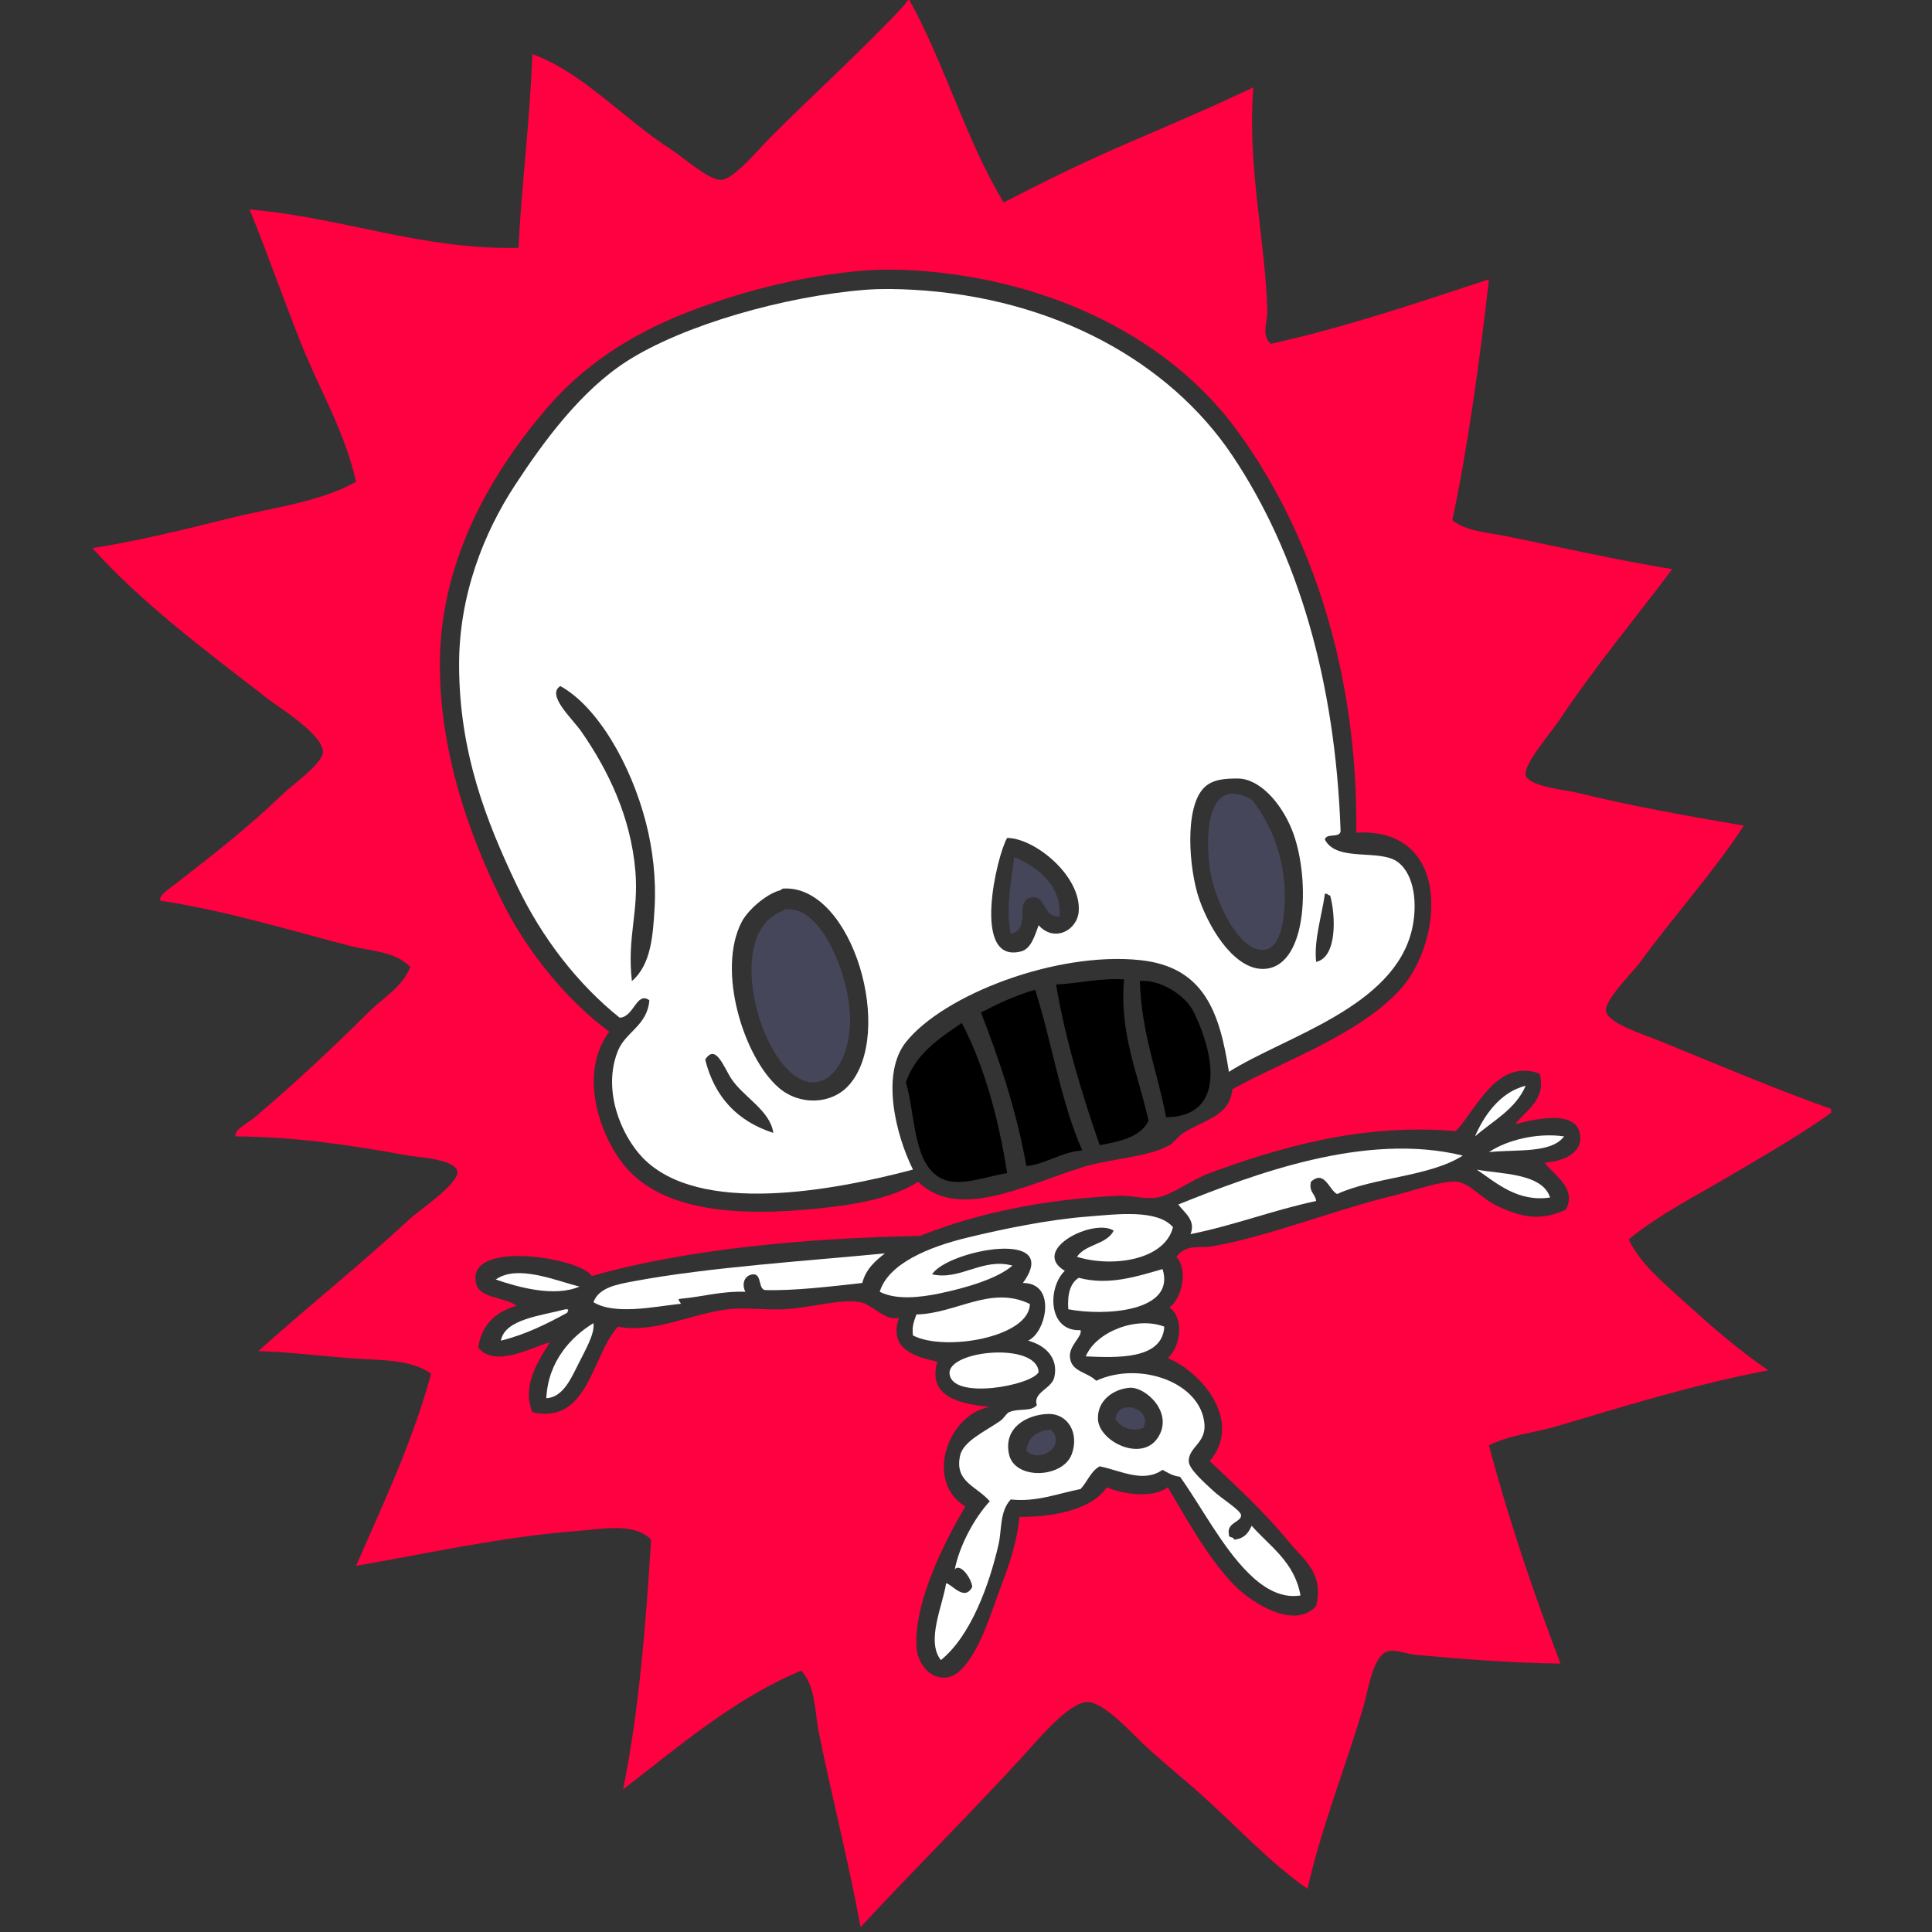 <svg xmlns="http://www.w3.org/2000/svg" xmlns:xlink="http://www.w3.org/1999/xlink" width="133" zoomAndPan="magnify" viewBox="0 0 99.75 99.75" height="133" preserveAspectRatio="xMidYMid meet" version="1.0"><rect x="0" y="0" width="99.75" height="99.75" fill="#333333" stroke="none"/><defs><clipPath id="b00bb4bfb1"><path d="M 4.773 0 L 94.543 0 L 94.543 99.5 L 4.773 99.5 Z M 4.773 0 " clip-rule="nonzero"/></clipPath></defs><g clip-path="url(#b00bb4bfb1)"><path fill="#ff0040" d="M 75.164 58.402 C 70.234 57.973 65.895 59.305 62.457 60.566 C 61.52 60.91 60.52 61.695 59.754 61.828 C 59.125 61.934 58.383 61.711 57.77 61.738 C 54.039 61.906 50.531 62.598 47.496 63.812 C 41.625 63.922 35.434 64.488 30.551 65.883 C 30.023 64.938 23.902 63.941 24.602 66.336 C 24.809 67.031 26.031 66.961 26.676 67.414 C 25.605 67.727 24.871 68.375 24.691 69.578 C 25.586 70.684 27.652 69.465 28.387 69.309 C 27.852 70.188 26.91 71.508 27.488 72.914 C 30.383 73.574 30.547 69.977 31.902 68.496 C 33.789 68.855 35.648 67.836 37.582 67.598 C 38.418 67.492 39.488 67.641 40.465 67.598 C 41.871 67.531 43.387 67.035 44.43 67.234 C 45.055 67.355 45.672 68.207 46.414 68.047 C 45.855 69.66 47.273 70.066 48.395 70.301 C 47.859 72.172 49.633 72.48 51.102 72.645 C 48.953 72.984 47.703 76.48 49.84 77.781 C 48.902 79.371 47.207 82.559 47.316 84.992 C 47.355 85.891 48.012 86.699 48.848 86.613 C 50.027 86.488 50.879 84.148 51.281 83.008 C 51.836 81.426 52.465 80.062 52.633 78.32 C 54.301 78.328 56.363 77.973 57.141 76.789 C 57.957 77.148 59.539 77.375 60.293 76.789 C 61.113 78.156 62.348 80.441 63.719 81.836 C 64.664 82.801 66.848 84.152 67.953 82.918 C 68.375 81.227 67.281 80.5 66.602 79.672 C 65.297 78.078 63.875 76.77 62.457 75.438 C 64.191 73.398 62.055 70.844 60.293 70.121 C 60.945 69.543 61.164 68.082 60.383 67.504 C 61.016 67.027 61.359 65.598 60.742 64.891 C 61.238 64.215 61.938 64.453 62.547 64.352 C 65.469 63.855 68.906 62.465 71.918 61.738 C 72.883 61.504 74.516 60.918 75.254 61.016 C 75.883 61.102 76.566 61.93 77.328 62.277 C 78.543 62.836 79.508 63.07 80.844 62.457 C 81.477 61.293 80.039 60.539 79.762 60.023 C 80.875 59.949 81.773 59.434 81.562 58.492 C 81.305 57.32 79.297 57.762 78.23 58.043 C 78.777 57.332 79.859 56.766 79.492 55.43 C 77.285 54.641 76.273 57.211 75.164 58.402 Z M 63.898 22.262 C 60.438 17.508 54.34 14.441 47.316 13.969 C 46.477 13.914 45.508 13.895 44.609 13.969 C 41.312 14.238 38.004 15.117 35.238 16.223 C 32.453 17.336 30.086 18.926 28.297 21 C 25.605 24.121 22.758 28.652 22.711 34.16 C 22.672 38.684 24.176 43.055 25.953 46.598 C 27.32 49.312 29.352 51.703 31.453 53.266 C 29.828 55.48 30.996 58.68 32.262 60.207 C 34.434 62.82 38.988 62.82 43.258 62.277 C 44.793 62.082 46.387 61.684 47.406 61.016 C 49.449 63.016 52.832 61.238 55.785 60.297 C 57.371 59.789 59.223 59.777 60.383 59.125 C 60.605 59 60.812 58.676 61.105 58.492 C 62.246 57.781 63.488 57.621 63.629 56.238 C 66.133 54.828 70.117 53.469 72.281 51.102 C 74.531 48.637 74.984 42.707 70.027 42.992 C 70.113 34.688 67.711 27.504 63.898 22.262 Z M 51.82 10.453 C 53.887 9.383 56 8.348 58.219 7.391 C 60.383 6.457 62.594 5.523 64.711 4.508 C 64.383 8.543 65.352 12.574 65.43 16.043 C 65.445 16.645 65.105 17.293 65.609 17.754 C 69.59 16.867 73.211 15.621 76.875 14.422 C 76.395 18.656 75.766 23.223 74.984 26.859 C 75.715 27.434 76.777 27.488 77.688 27.668 C 80.391 28.211 83.406 28.91 86.34 29.383 C 84.449 31.906 82.379 34.375 80.48 37.223 C 80.148 37.723 78.637 39.484 78.77 40.016 C 78.918 40.617 80.898 40.797 81.383 40.918 C 84.164 41.605 87.199 42.145 90.035 42.629 C 88.422 45.102 86.488 47.195 84.629 49.75 C 84.363 50.113 82.855 51.617 82.914 52.184 C 82.98 52.832 84.891 53.418 85.617 53.715 C 88.66 54.957 91.656 56.234 94.723 57.32 C 93.066 58.539 91.203 59.586 89.406 60.656 C 87.578 61.742 85.684 62.684 84.086 63.992 C 84.68 65.223 85.785 66.141 86.789 67.055 C 88.23 68.363 89.641 69.617 91.297 70.75 C 87.492 71.473 83.918 72.59 80.391 73.633 C 79.203 73.988 77.977 74.07 76.875 74.625 C 77.922 78.566 79.195 82.281 80.57 85.891 C 77.996 85.867 75.211 85.629 73.09 85.441 C 72.645 85.402 72.066 85.145 71.648 85.262 C 70.871 85.48 70.637 87.312 70.387 88.145 C 69.465 91.25 68.227 94.34 67.504 97.52 C 65.449 96.074 63.906 94.332 61.914 92.562 C 61.074 91.812 60.164 91.09 59.121 90.129 C 58.508 89.562 57.012 87.875 56.148 87.875 C 55.18 87.875 53.504 89.922 52.902 90.578 C 50.137 93.602 46.996 96.727 44.43 99.5 C 43.84 96.219 42.945 92.777 42.27 89.406 C 42.055 88.336 42.117 87.074 41.367 86.254 C 37.809 87.742 34.867 90.328 32.172 92.383 C 32.98 88.41 33.336 83.992 33.617 79.492 C 32.727 78.594 31.121 78.945 29.832 79.043 C 25.855 79.344 21.957 80.234 18.383 80.844 C 19.777 77.641 21.27 74.539 22.258 70.93 C 21.211 70.152 19.582 70.242 18.023 70.121 C 16.469 70 14.82 69.797 13.336 69.758 C 15.859 67.492 18.516 65.383 21.18 62.91 C 21.562 62.551 23.727 61.094 23.613 60.477 C 23.492 59.84 21.531 59.746 21.086 59.664 C 18.227 59.145 15.363 58.695 12.164 58.672 C 12.062 58.328 12.754 58.023 13.156 57.684 C 15.105 56.031 17.152 54.137 19.016 52.273 C 19.762 51.527 20.801 50.941 21.18 49.93 C 20.434 49.121 19.148 49.113 18.113 48.848 C 15.074 48.07 11.719 47.02 8.289 46.508 C 8.137 46.262 8.754 45.875 9.102 45.605 C 11.016 44.109 12.797 42.742 14.688 40.918 C 15.113 40.508 16.652 39.418 16.672 38.844 C 16.703 37.93 14.457 36.574 13.789 36.051 C 10.613 33.582 7.375 31.195 4.773 28.301 C 7.148 27.926 9.504 27.344 11.805 26.77 C 14.07 26.203 16.477 25.938 18.383 24.875 C 17.816 22.32 16.516 20.152 15.59 17.844 C 14.664 15.535 13.852 13.191 12.887 10.816 C 17.703 11.227 21.734 12.902 26.766 12.797 C 26.926 9.641 27.355 6.25 27.488 2.793 C 30.125 3.758 32.121 6.09 34.695 7.75 C 35.25 8.105 36.566 9.289 37.219 9.285 C 37.883 9.277 39.137 7.727 39.746 7.121 C 42.023 4.844 44.805 2.316 46.684 0.27 C 46.754 0.195 46.805 0.012 46.953 0 C 48.773 3.289 49.891 7.277 51.82 10.453 " fill-opacity="1" fill-rule="evenodd"/></g><path fill="#ffffff" d="M 37.762 55.699 C 37.367 55.102 36.953 53.852 36.41 54.707 C 36.895 56.656 38.086 57.898 39.926 58.492 C 39.773 57.34 38.371 56.629 37.762 55.699 Z M 67.953 49.66 C 69.043 49.434 68.965 47.266 68.676 46.234 C 68.559 46.23 68.551 46.121 68.406 46.145 C 68.25 47.258 67.828 48.566 67.953 49.66 Z M 38.301 47.586 C 36.984 50.094 38.406 54.59 40.195 56.148 C 41.281 57.098 42.918 57.02 43.801 56.059 C 46.238 53.414 44.035 45.703 40.465 45.875 C 40.363 45.879 40.328 45.953 40.285 45.965 C 39.555 46.152 38.617 46.988 38.301 47.586 Z M 55.695 47.047 C 55.824 45.23 53.434 43.273 52 43.262 C 51.473 44.141 50.121 49.801 52.723 49.121 C 53.219 48.988 53.41 48.367 53.625 47.77 C 54.43 48.676 55.629 48.035 55.695 47.047 Z M 62.188 40.648 C 61.121 41.668 61.391 44.914 61.914 46.418 C 62.527 48.164 63.867 50.156 65.34 50.02 C 67.582 49.816 67.637 45.117 66.691 42.812 C 66.133 41.445 65.031 40.195 63.898 40.195 C 63.273 40.195 62.625 40.227 62.188 40.648 Z M 33.797 46.867 C 33.883 45.434 33.711 43.855 33.344 42.449 C 32.574 39.473 30.855 36.484 28.93 35.422 C 28.191 35.883 29.547 37.098 30.012 37.766 C 31.391 39.754 32.566 42.152 32.805 44.973 C 32.984 47.133 32.367 48.375 32.625 50.652 C 33.633 49.797 33.715 48.234 33.797 46.867 Z M 69.215 42.902 C 69.191 43.297 68.461 42.988 68.406 43.352 C 69.031 44.539 71.258 43.797 72.191 44.523 C 73.059 45.203 73.18 46.738 72.91 47.949 C 72.004 52.012 66.328 53.516 63.449 55.34 C 62.973 52.273 62.176 49.914 58.852 49.57 C 54.52 49.121 48.719 51.363 46.773 53.805 C 45.492 55.414 46.207 58.508 47.137 60.387 C 43.055 61.465 36.07 62.797 33.164 59.754 C 32.074 58.609 31.086 56.289 31.902 54.258 C 32.297 53.273 33.422 52.953 33.527 51.645 C 32.863 51.16 32.73 52.527 31.992 52.543 C 29.848 50.824 27.984 48.445 26.676 45.695 C 25.117 42.422 23.711 38.871 23.703 34.34 C 23.695 30.734 24.977 27.512 26.586 25.055 C 28.074 22.777 30.004 20.164 32.355 18.656 C 35.273 16.781 40.52 15.289 44.703 14.961 C 45.523 14.898 46.355 14.918 47.137 14.961 C 54.418 15.363 60.387 18.684 63.629 23.523 C 67 28.559 68.945 35.145 69.215 42.902 " fill-opacity="1" fill-rule="evenodd"/><path fill="#46465b" d="M 64.621 41.277 C 65.504 42.371 66.273 43.992 66.332 46.055 C 66.363 47.219 66.184 48.879 65.34 49.031 C 63.961 49.277 62.648 46.34 62.457 44.793 C 62.215 42.852 62.402 40.055 64.621 41.277 " fill-opacity="1" fill-rule="evenodd"/><path fill="#46465b" d="M 52.363 44.254 C 53.602 44.758 54.824 45.754 54.707 47.316 C 53.848 47.363 53.992 46.301 53.355 46.324 C 52.277 46.371 53.312 47.953 52.184 48.219 C 51.914 46.91 52.223 45.445 52.363 44.254 " fill-opacity="1" fill-rule="evenodd"/><path fill="#46465b" d="M 40.555 46.957 C 42.422 46.703 43.887 50.453 43.891 52.637 C 43.891 54.312 43.164 55.863 41.996 55.879 C 39.461 55.918 37.164 48.266 40.375 47.047 C 40.43 47.027 40.449 46.973 40.555 46.957 " fill-opacity="1" fill-rule="evenodd"/><path fill="#000000" d="M 58.039 50.562 C 57.773 53.34 58.797 55.559 59.301 57.863 C 58.887 58.707 57.848 58.93 56.777 59.125 C 55.883 56.562 54.969 53.543 54.527 50.832 C 55.73 50.773 56.711 50.496 58.039 50.562 " fill-opacity="1" fill-rule="evenodd"/><path fill="#000000" d="M 58.852 50.652 C 59.832 50.547 61.199 51.344 61.645 52.273 C 62.828 54.742 63.145 57.652 60.203 57.684 C 59.766 55.324 58.93 53.367 58.852 50.652 " fill-opacity="1" fill-rule="evenodd"/><path fill="#000000" d="M 53.445 51.102 C 54.312 53.809 54.773 56.926 55.879 59.395 C 54.746 59.492 54.09 60.07 52.992 60.207 C 52.473 57.301 51.605 54.742 50.648 52.273 C 51.523 51.824 52.414 51.395 53.445 51.102 " fill-opacity="1" fill-rule="evenodd"/><path fill="#000000" d="M 52 60.566 C 50.656 60.793 49.266 61.422 48.305 60.656 C 47.145 59.727 47.246 57.52 46.773 55.879 C 47.281 54.402 48.477 53.617 49.66 52.816 C 50.809 55.027 51.539 57.664 52 60.566 " fill-opacity="1" fill-rule="evenodd"/><path fill="#ffffff" d="M 78.77 56.059 C 78.246 57.281 77.086 57.859 76.156 58.672 C 76.566 57.703 77.41 56.383 78.77 56.059 " fill-opacity="1" fill-rule="evenodd"/><path fill="#ffffff" d="M 80.754 58.672 C 80.086 59.57 78.289 59.332 76.875 59.484 C 77.781 58.875 79.332 58.469 80.754 58.672 " fill-opacity="1" fill-rule="evenodd"/><path fill="#ffffff" d="M 75.523 59.664 C 73.801 60.762 70.977 60.766 69.035 61.648 C 68.617 61.441 68.387 60.375 67.684 61.016 C 67.566 61.555 67.914 61.629 67.953 62.008 C 65.703 62.488 63.738 63.262 61.465 63.719 C 61.766 63.004 61.129 62.594 60.836 62.188 C 64.703 60.637 70.496 58.426 75.523 59.664 " fill-opacity="1" fill-rule="evenodd"/><path fill="#ffffff" d="M 76.246 60.387 C 77.398 60.617 79.629 60.547 80.031 61.828 C 78.352 62.074 77.27 61.082 76.246 60.387 " fill-opacity="1" fill-rule="evenodd"/><path fill="#ffffff" d="M 52.094 75.078 C 52.379 76.43 54.879 76.328 55.336 75.078 C 55.73 74.004 55.145 72.957 54.074 73.004 C 53.02 73.051 51.801 73.703 52.094 75.078 Z M 56.688 73.273 C 56.742 74.414 58.895 75.488 59.754 74.266 C 60.656 72.977 59.148 71.578 58.312 71.652 C 57.445 71.727 56.645 72.34 56.688 73.273 Z M 60.562 63.359 C 60.141 65.059 57.449 65.457 55.605 64.891 C 56.031 64.234 57.141 64.262 57.5 63.539 C 56.477 62.871 53.16 64.531 54.977 65.613 C 54.078 66.469 54.094 68.758 55.789 68.676 C 55.895 69.023 55.152 69.477 55.246 70.121 C 55.352 70.84 56.113 70.82 56.598 71.289 C 58.844 70.25 62.027 71.375 62.188 73.543 C 62.258 74.508 61.371 74.723 61.375 75.438 C 61.379 75.836 62.113 76.484 62.637 76.969 C 63.094 77.391 64.066 77.984 64.078 78.23 C 64.098 78.59 63.316 78.605 63.449 79.223 C 63.422 79.43 63.707 79.32 63.719 79.492 C 64.215 79.449 64.465 79.156 64.621 78.773 C 65.578 79.855 66.836 80.641 67.145 82.375 C 66.016 82.562 65.059 81.824 64.441 81.203 C 63.078 79.844 62.039 77.805 60.926 76.246 C 60.547 76.203 60.293 76.039 60.023 75.887 C 59.031 76.59 57.852 75.922 56.777 75.707 C 56.312 75.961 56.141 76.512 55.789 76.879 C 54.598 77.117 53.504 77.562 52.184 77.418 C 51.602 78.051 51.734 78.969 51.551 79.762 C 51.078 81.809 50.129 84.461 48.578 85.711 C 47.801 84.727 48.672 82.906 48.848 81.746 C 49.129 81.766 49.801 82.723 50.199 81.926 C 50.141 81.457 49.574 80.691 49.297 81.023 C 49.527 79.84 50.281 78.402 51.102 77.512 C 50.41 76.711 49.285 76.523 49.566 75.168 C 49.73 74.402 50.852 73.914 51.641 73.363 C 51.848 73.219 51.957 72.973 52.094 72.914 C 52.602 72.691 53.215 72.906 53.535 72.551 C 53.305 71.891 54.301 71.703 54.434 71.109 C 54.656 70.137 54.004 69.465 53.082 69.219 C 54.043 68.773 54.555 66.23 52.812 66.242 C 54.895 63.379 48.895 64.562 48.125 65.793 C 49.578 66.129 50.73 64.918 52.273 65.344 C 51.484 66.031 49.84 66.504 48.488 66.785 C 47.508 66.988 46.262 67.129 45.422 66.695 C 45.855 65.246 47.941 64.383 49.93 63.902 C 51.855 63.434 54.141 62.973 56.059 62.82 C 57.684 62.688 59.75 62.422 60.562 63.359 " fill-opacity="1" fill-rule="evenodd"/><path fill="#ffffff" d="M 45.691 64.711 C 45.184 65.105 44.703 65.527 44.52 66.242 C 42.941 66.414 40.98 66.656 39.473 66.605 C 39.145 66.484 39.328 65.852 38.934 65.793 C 38.461 65.793 38.262 66.266 38.484 66.695 C 37.211 66.656 36.281 66.953 35.148 67.055 C 34.828 67.066 35.34 67.352 35.059 67.324 C 33.719 67.473 31.738 67.898 30.641 67.234 C 30.914 66.453 31.938 66.301 32.715 66.152 C 36.582 65.426 41.738 65.098 45.691 64.711 " fill-opacity="1" fill-rule="evenodd"/><path fill="#ffffff" d="M 60.023 65.523 C 60.723 67.73 57.031 67.961 55.156 67.598 C 55.102 66.82 55.254 66.25 55.695 65.973 C 57.254 66.391 58.734 65.891 60.023 65.523 " fill-opacity="1" fill-rule="evenodd"/><path fill="#ffffff" d="M 29.922 66.426 C 28.617 66.984 26.758 66.461 25.594 66.062 C 26.73 65.258 28.734 66.141 29.922 66.426 " fill-opacity="1" fill-rule="evenodd"/><path fill="#ffffff" d="M 53.172 67.324 C 53.156 69.047 48.766 69.801 47.137 68.949 C 47.07 68.465 47.207 68.176 47.316 67.867 C 49.395 67.816 51.145 66.348 53.172 67.324 " fill-opacity="1" fill-rule="evenodd"/><path fill="#ffffff" d="M 29.199 67.598 C 29.43 67.594 29.309 67.664 29.289 67.777 C 28.238 68.348 27.16 68.895 25.863 69.219 C 26.051 68.109 27.938 67.93 29.199 67.598 " fill-opacity="1" fill-rule="evenodd"/><path fill="#ffffff" d="M 30.641 68.316 C 30.719 68.879 30.195 69.746 29.832 70.48 C 29.484 71.176 29.055 72.152 28.207 72.191 C 28.297 70.238 29.551 68.969 30.641 68.316 " fill-opacity="1" fill-rule="evenodd"/><path fill="#ffffff" d="M 60.113 68.496 C 60.016 70.215 57.645 70.098 56.059 70.031 C 56.574 68.777 58.652 67.938 60.113 68.496 " fill-opacity="1" fill-rule="evenodd"/><path fill="#ffffff" d="M 53.625 70.84 C 53.281 71.531 49.16 72.305 49.027 70.93 C 48.91 69.711 53.539 69.27 53.625 70.84 " fill-opacity="1" fill-rule="evenodd"/><path fill="#46465b" d="M 59.031 73.723 C 58.398 73.965 57.852 73.668 57.59 73.273 C 57.711 72.156 59.527 72.719 59.031 73.723 " fill-opacity="1" fill-rule="evenodd"/><path fill="#46465b" d="M 54.254 73.816 C 55.109 74.652 53.648 75.586 52.992 74.895 C 53.086 74.207 53.527 73.871 54.254 73.816 " fill-opacity="1" fill-rule="evenodd"/></svg>